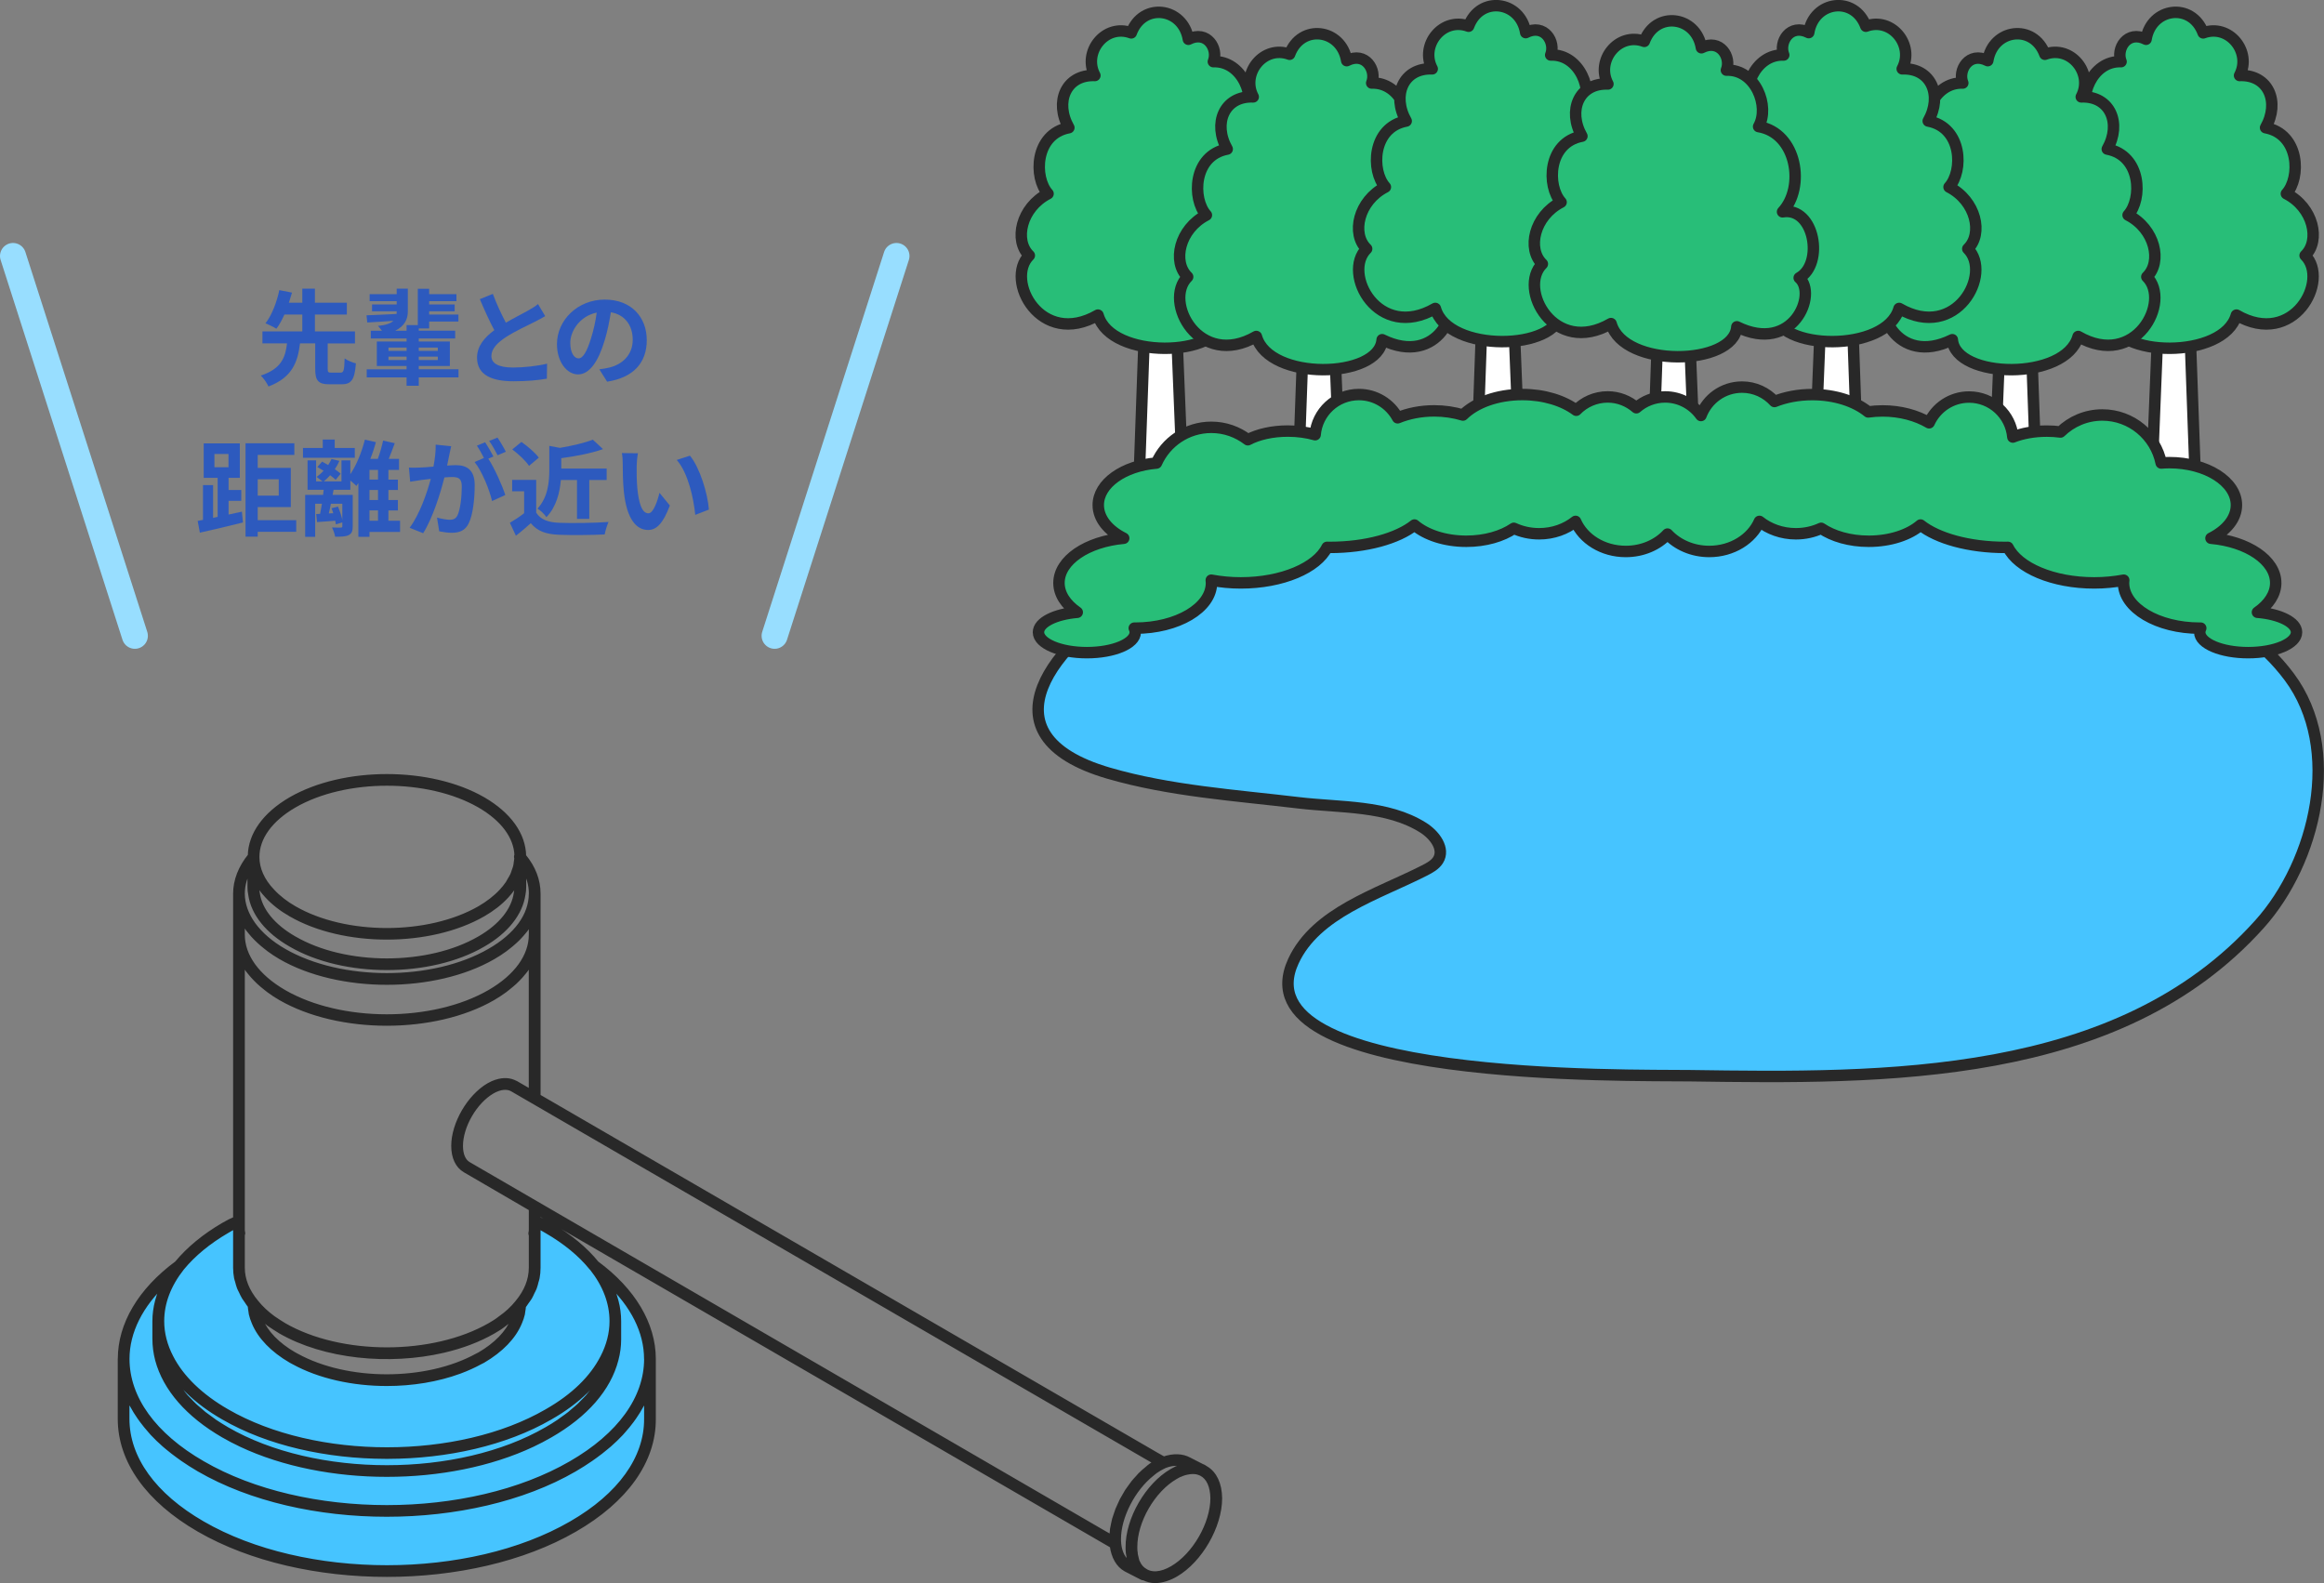 <?xml version="1.0" encoding="UTF-8"?>
<svg id="_レイヤー_2" data-name="レイヤー 2" xmlns="http://www.w3.org/2000/svg" viewBox="0 0 446.64 304.27">
  <rect x="0" y="0" width="446.64" height="304.27" fill="#808080" stroke="none"/>
  <defs>
    <style>
      .cls-1 {
        fill: #282828;
      }

      .cls-1, .cls-2, .cls-3, .cls-4, .cls-5, .cls-6 {
        stroke-linecap: round;
        stroke-linejoin: round;
      }

      .cls-1, .cls-3, .cls-4, .cls-5, .cls-6 {
        stroke: #282828;
      }

      .cls-2 {
        stroke: #98deff;
        stroke-width: 5px;
      }

      .cls-2, .cls-6 {
        fill: none;
      }

      .cls-3, .cls-4, .cls-5, .cls-6 {
        stroke-width: 2.2px;
      }

      .cls-3, .cls-7 {
        fill: #46c4ff;
      }

      .cls-4, .cls-8 {
        fill: #28be78;
      }

      .cls-5 {
        fill: #fff;
      }

      .cls-7, .cls-8, .cls-9 {
        stroke-width: 0px;
      }

      .cls-9 {
        fill: #2d5abe;
      }
    </style>
  </defs>
  <g id="_イラスト" data-name="イラスト">
    <g>
      <g>
        <g>
          <polygon class="cls-5" points="220.34 52.47 225.69 52.47 227.48 96.75 218.76 96.75 220.34 52.47"/>
          <path class="cls-4" d="m211.03,60.57c2.4,8.59,23.57,8.19,24.17.61,10.78,5.32,15.58-6.34,11.98-9.41,4.8-2.66,2.99-13.71-3.2-12.69,4.39-4.71,2.8-15.15-4.6-16.38,2.2-3.89-.6-11.05-6.19-10.85,1-2.46-1.2-6.14-4.8-4.3-1-6.14-8.79-7.16-10.98-1.23-5-1.85-9.39,3.68-6.99,8.19-5.59-.21-7.79,5.11-5,10.03-6.59,1.23-6.79,9.62-4,12.69-5.19,2.66-6.59,9-3.6,11.87-4.79,4.71,2.2,17.81,13.19,11.46Z"/>
        </g>
        <g>
          <polygon class="cls-5" points="250.77 56.57 256.12 56.57 257.9 100.85 249.18 100.85 250.77 56.57"/>
          <path class="cls-4" d="m241.46,64.68c2.4,8.59,23.57,8.19,24.17.61,10.78,5.32,15.58-6.34,11.98-9.41,4.8-2.66,2.99-13.71-3.2-12.69,4.39-4.71,2.8-15.15-4.6-16.38,2.2-3.89-.6-11.05-6.19-10.85,1-2.46-1.2-6.14-4.8-4.3-1-6.14-8.79-7.16-10.98-1.23-5-1.85-9.39,3.68-6.99,8.19-5.59-.21-7.79,5.11-5,10.03-6.59,1.23-6.79,9.62-4,12.69-5.19,2.66-6.59,9-3.6,11.87-4.79,4.71,2.2,17.81,13.19,11.46Z"/>
        </g>
        <g>
          <polygon class="cls-5" points="285.17 51.19 290.53 51.19 292.31 95.47 283.59 95.47 285.17 51.19"/>
          <path class="cls-4" d="m275.86,59.29c2.4,8.59,23.57,8.19,24.17.61,10.78,5.32,15.58-6.34,11.98-9.41,4.8-2.66,2.99-13.71-3.2-12.69,4.39-4.71,2.8-15.15-4.6-16.38,2.2-3.89-.6-11.05-6.19-10.85,1-2.46-1.2-6.14-4.8-4.3-1-6.14-8.79-7.16-10.98-1.23-5-1.85-9.39,3.68-6.99,8.19-5.59-.21-7.79,5.11-5,10.03-6.59,1.23-6.79,9.62-4,12.69-5.19,2.66-6.59,9-3.6,11.87-4.79,4.71,2.2,17.81,13.19,11.46Z"/>
        </g>
        <g>
          <polygon class="cls-5" points="420.49 52.47 415.14 52.47 413.36 96.75 422.08 96.75 420.49 52.47"/>
          <path class="cls-4" d="m429.8,60.57c-2.4,8.59-23.57,8.19-24.17.61-10.78,5.32-15.58-6.34-11.98-9.41-4.8-2.66-2.99-13.71,3.2-12.69-4.39-4.71-2.8-15.15,4.6-16.38-2.2-3.89.6-11.05,6.19-10.85-1-2.46,1.2-6.14,4.8-4.3,1-6.14,8.79-7.16,10.98-1.23,5-1.85,9.39,3.68,6.99,8.19,5.59-.21,7.79,5.11,5,10.03,6.59,1.23,6.79,9.62,4,12.69,5.19,2.66,6.59,9,3.6,11.87,4.79,4.71-2.2,17.81-13.19,11.46Z"/>
        </g>
        <g>
          <polygon class="cls-5" points="390.07 56.57 384.71 56.57 382.93 100.85 391.65 100.85 390.07 56.57"/>
          <path class="cls-4" d="m399.38,64.68c-2.4,8.59-23.57,8.19-24.17.61-10.78,5.32-15.58-6.34-11.98-9.41-4.8-2.66-2.99-13.71,3.2-12.69-4.39-4.71-2.8-15.15,4.6-16.38-2.2-3.89.6-11.05,6.19-10.85-1-2.46,1.2-6.14,4.8-4.3,1-6.14,8.79-7.16,10.98-1.23,5-1.85,9.39,3.68,6.99,8.19,5.59-.21,7.79,5.11,5,10.03,6.59,1.23,6.79,9.62,4,12.69,5.19,2.66,6.59,9,3.6,11.87,4.79,4.71-2.2,17.81-13.19,11.46Z"/>
        </g>
        <g>
          <polygon class="cls-5" points="355.66 51.19 350.3 51.19 348.52 95.47 357.24 95.47 355.66 51.19"/>
          <path class="cls-4" d="m364.97,59.29c-2.4,8.59-23.57,8.19-24.17.61-10.78,5.32-15.58-6.34-11.98-9.41-4.8-2.66-2.99-13.71,3.2-12.69-4.39-4.71-2.8-15.15,4.6-16.38-2.2-3.89.6-11.05,6.19-10.85-1-2.46,1.2-6.14,4.8-4.3,1-6.14,8.79-7.16,10.98-1.23,5-1.85,9.39,3.68,6.99,8.19,5.59-.21,7.79,5.11,5,10.03,6.59,1.23,6.79,9.62,4,12.69,5.19,2.66,6.59,9,3.6,11.87,4.79,4.71-2.2,17.81-13.19,11.46Z"/>
        </g>
        <g>
          <polygon class="cls-5" points="318.94 54.1 324.3 54.1 326.08 98.37 317.36 98.37 318.94 54.1"/>
          <path class="cls-4" d="m309.63,62.2c2.4,8.59,23.57,8.19,24.17.61,10.78,5.32,15.58-6.34,11.98-9.41,4.8-2.66,2.99-13.71-3.2-12.69,4.39-4.71,2.8-15.15-4.6-16.38,2.2-3.89-.6-11.05-6.19-10.85,1-2.46-1.2-6.14-4.8-4.3-1-6.14-8.79-7.16-10.98-1.23-5-1.85-9.39,3.68-6.99,8.19-5.59-.21-7.79,5.11-5,10.03-6.59,1.23-6.79,9.62-4,12.69-5.19,2.66-6.59,9-3.6,11.87-4.79,4.71,2.2,17.81,13.19,11.46Z"/>
        </g>
      </g>
      <path class="cls-3" d="m219.94,113.57c27.22-14.63,64.77-16.96,95.63-16.96,26.64,0,53.87,2.67,79.47,9.58,16.35,4.42,34.94,10.5,44.93,23.91,10.31,13.84,5.05,35.53-5.74,47.54-27.13,30.21-72.12,29.65-109.44,29.11-11.31-.16-87,1.27-76.21-22.03,4.34-9.35,16.16-12.81,25.16-17.4,1.01-.51,2.05-1.08,2.63-1.99,1.36-2.15-.61-4.83-2.85-6.25-6.89-4.36-15.96-3.83-23.93-4.78-12.15-1.45-24.77-2.28-36.5-5.69-25.35-7.37-10.24-25.45,5.26-34.19.52-.29,1.04-.58,1.57-.87Z"/>
      <g>
        <path class="cls-8" d="m433.85,117.68c2.18-1.52,3.51-3.49,3.51-5.64,0-4.36-5.4-7.96-12.44-8.59,2.97-1.49,4.89-3.79,4.89-6.38,0-4.5-5.77-8.15-12.89-8.15-.53,0-1.06.03-1.57.07-1.07-5.27-5.73-9.23-11.31-9.23-3.13,0-5.96,1.25-8.04,3.27-.84-.11-1.72-.17-2.63-.17-2.46,0-4.73.43-6.53,1.14-.38-4.31-4-7.69-8.41-7.69-3.42,0-6.35,2.03-7.68,4.95-2.4-1.41-5.52-2.28-8.94-2.28-.95,0-1.88.07-2.77.19-2.47-2.02-6.35-3.33-10.74-3.33-2.68,0-5.17.49-7.27,1.33-1.55-1.7-3.76-2.77-6.24-2.77-3.61,0-6.69,2.27-7.89,5.46-1.53-2.16-4.04-3.57-6.89-3.57-2.12,0-4.05.79-5.53,2.08-1.48-1.28-3.39-2.08-5.5-2.08-2.37,0-4.52.98-6.05,2.56-2.48-1.85-6.2-3.02-10.36-3.02-4.81,0-9.02,1.57-11.41,3.94-1.69-.51-3.56-.8-5.52-.8-2.58,0-4.98.49-7.03,1.33-1.42-2.66-4.23-4.47-7.45-4.47-4.42,0-8.04,3.39-8.41,7.72-1.55-.44-3.33-.7-5.24-.7-3.02,0-5.75.64-7.69,1.67-1.95-1.49-4.37-2.39-7.02-2.39-4.71,0-8.76,2.83-10.55,6.87-6.31.53-11.18,3.94-11.18,8.07,0,2.59,1.91,4.89,4.89,6.38-7.04.63-12.44,4.23-12.44,8.59,0,2.15,1.32,4.12,3.51,5.64-4.25.36-7.45,1.94-7.45,3.84,0,2.16,4.16,3.92,9.3,3.92s9.3-1.75,9.3-3.92c0-.27-.06-.53-.19-.79.06,0,.12,0,.19,0,8.09,0,14.65-3.89,14.65-8.7,0-.18-.03-.35-.04-.52,1.78.33,3.68.52,5.67.52,7.96,0,14.64-2.9,16.58-6.83.18,0,.35.01.53.01,6.98,0,13.05-1.73,16.27-4.3,2.2,1.88,5.84,3.12,9.96,3.12,3.65,0,6.91-.97,9.14-2.49,1.45.67,3.1,1.05,4.86,1.05,2.71,0,5.16-.91,7-2.38,1.47,3.38,5.23,5.78,9.65,5.78,3.25,0,6.14-1.3,8.02-3.34,1.89,2.03,4.78,3.34,8.02,3.34,4.42,0,8.18-2.41,9.65-5.78,1.84,1.47,4.3,2.38,7,2.38,1.76,0,3.41-.38,4.86-1.05,2.23,1.52,5.49,2.49,9.14,2.49,4.12,0,7.76-1.23,9.96-3.12,3.22,2.56,9.29,4.3,16.27,4.3.18,0,.35-.01.53-.01,1.94,3.93,8.62,6.83,16.58,6.83,1.99,0,3.89-.19,5.67-.52-.02.17-.04.35-.04.52,0,4.8,6.56,8.7,14.65,8.7.06,0,.12,0,.19,0-.12.25-.19.52-.19.79,0,2.16,4.16,3.92,9.3,3.92s9.3-1.75,9.3-3.92c0-1.9-3.2-3.48-7.45-3.84Z"/>
        <path class="cls-6" d="m433.85,117.68c2.18-1.52,3.51-3.49,3.51-5.64,0-4.36-5.4-7.96-12.44-8.59,2.97-1.49,4.89-3.79,4.89-6.38,0-4.5-5.77-8.15-12.89-8.15-.53,0-1.06.03-1.57.07-1.07-5.27-5.73-9.23-11.31-9.23-3.13,0-5.96,1.25-8.04,3.27-.84-.11-1.72-.17-2.63-.17-2.46,0-4.73.43-6.53,1.14-.38-4.31-4-7.69-8.41-7.69-3.42,0-6.35,2.03-7.68,4.95-2.4-1.41-5.52-2.28-8.94-2.28-.95,0-1.88.07-2.77.19-2.47-2.02-6.35-3.33-10.74-3.33-2.68,0-5.17.49-7.27,1.33-1.55-1.7-3.76-2.77-6.24-2.77-3.61,0-6.69,2.27-7.89,5.46-1.53-2.16-4.04-3.57-6.89-3.57-2.12,0-4.05.79-5.53,2.08-1.48-1.28-3.39-2.08-5.5-2.08-2.37,0-4.52.98-6.05,2.56-2.48-1.85-6.2-3.02-10.36-3.02-4.81,0-9.02,1.57-11.41,3.94-1.69-.51-3.56-.8-5.52-.8-2.58,0-4.98.49-7.03,1.33-1.42-2.66-4.23-4.47-7.45-4.47-4.42,0-8.04,3.39-8.41,7.72-1.55-.44-3.33-.7-5.24-.7-3.02,0-5.75.64-7.69,1.67-1.95-1.49-4.37-2.39-7.02-2.39-4.71,0-8.76,2.83-10.55,6.87-6.31.53-11.18,3.94-11.18,8.07,0,2.59,1.91,4.89,4.89,6.38-7.04.63-12.44,4.23-12.44,8.59,0,2.15,1.32,4.12,3.51,5.64-4.25.36-7.45,1.94-7.45,3.84,0,2.16,4.16,3.92,9.3,3.92s9.3-1.75,9.3-3.92c0-.27-.06-.53-.19-.79.06,0,.12,0,.19,0,8.09,0,14.65-3.89,14.65-8.7,0-.18-.03-.35-.04-.52,1.78.33,3.68.52,5.67.52,7.96,0,14.64-2.9,16.58-6.83.18,0,.35.01.53.01,6.98,0,13.05-1.73,16.27-4.3,2.2,1.88,5.84,3.12,9.96,3.12,3.65,0,6.91-.97,9.14-2.49,1.45.67,3.1,1.05,4.86,1.05,2.71,0,5.16-.91,7-2.38,1.47,3.38,5.23,5.78,9.65,5.78,3.25,0,6.14-1.3,8.02-3.34,1.89,2.03,4.78,3.34,8.02,3.34,4.42,0,8.18-2.41,9.65-5.78,1.84,1.47,4.3,2.38,7,2.38,1.76,0,3.41-.38,4.86-1.05,2.23,1.52,5.49,2.49,9.14,2.49,4.12,0,7.76-1.23,9.96-3.12,3.22,2.56,9.29,4.3,16.27,4.3.18,0,.35-.01.53-.01,1.94,3.93,8.62,6.83,16.58,6.83,1.99,0,3.89-.19,5.67-.52-.02.17-.04.35-.04.52,0,4.8,6.56,8.7,14.65,8.7.06,0,.12,0,.19,0-.12.25-.19.52-.19.79,0,2.16,4.16,3.92,9.3,3.92s9.3-1.75,9.3-3.92c0-1.9-3.2-3.48-7.45-3.84Z"/>
      </g>
    </g>
    <g>
      <g>
        <path class="cls-7" d="m113.7,243.66h0s.03.04.06.06c2.57,3.25,3.87,6.69,3.87,10.23,0,2.35-.6,4.69-1.77,6.95-2.05,4.01-5.67,7.52-10.77,10.43-16.94,9.81-44.52,9.81-61.49,0-5.05-2.9-8.77-6.5-10.77-10.42-1.18-2.27-1.78-4.61-1.78-6.96,0-3.53,1.3-6.97,3.87-10.23.02-.02.03-.04.05-.06h0c2.18-2.64,5.08-5.03,8.63-7.1.58-.36,1.15-.66,1.69-.92v.54s0,.92,0,.92v6.58c0,.65.06,1.28.18,1.92.04.22.13.44.19.65.11.41.2.82.36,1.22.1.25.24.49.36.74.17.37.33.73.55,1.09.14.24.33.47.49.71.22.33.42.66.68.98.01.34.08.67.13,1.01.03.17.03.35.07.52.13.55.31,1.11.56,1.68,1.13,2.74,3.57,5.27,7.05,7.29l.24.13c.08.05.16.09.26.14,5.02,2.77,11.47,4.15,17.93,4.15,4.85,0,9.7-.78,13.94-2.34,1.41-.52,2.76-1.13,4.02-1.82l.48-.24c3.5-2.05,5.92-4.57,7.05-7.32.24-.55.42-1.1.55-1.65.04-.18.04-.36.07-.53.05-.32.12-.65.13-.96.21-.26.37-.53.56-.8.21-.3.45-.6.63-.9.19-.32.33-.65.48-.98.14-.28.3-.57.41-.85.15-.39.24-.78.34-1.18.06-.24.16-.47.2-.71.12-.64.18-1.28.18-1.93v-6.58s0-.88,0-.88v-.58c.55.26,1.1.56,1.69.92,3.6,2.08,6.5,4.47,8.63,7.1Z"/>
        <path class="cls-7" d="m31.91,262.15c-.09-.27-.19-.54-.27-.81.02.05.05.09.07.14,2.11,4.13,6,7.92,11.26,10.93,8.6,4.98,19.87,7.47,31.16,7.5.08,0,.15,0,.23,0h0c.07,0,.15,0,.22,0,11.29-.03,22.55-2.53,31.14-7.5,5.31-3.03,9.1-6.71,11.26-10.94.02-.04.04-.09.07-.13-.09.31-.2.62-.31.93-.09.26-.16.52-.27.78-.16.38-.35.76-.54,1.13-.12.25-.23.5-.36.74-.21.38-.46.75-.7,1.12-.15.23-.28.47-.45.7-.27.37-.57.73-.87,1.09-.18.22-.34.44-.53.66-.32.36-.67.71-1.02,1.06-.21.21-.4.42-.62.63-.37.35-.78.68-1.18,1.02-.24.2-.45.4-.7.6-.43.34-.9.67-1.37,1-.25.18-.48.36-.73.53-.74.5-1.51.98-2.32,1.44-16.93,9.81-44.52,9.81-61.49,0-.8-.47-1.57-.95-2.31-1.44-.32-.22-.62-.45-.93-.68-.39-.28-.79-.56-1.16-.85-.35-.28-.66-.57-.99-.85-.29-.25-.6-.5-.87-.76-.32-.3-.6-.61-.89-.91-.25-.26-.51-.51-.75-.77-.27-.3-.5-.61-.74-.92-.22-.28-.46-.55-.66-.83-.22-.3-.4-.62-.6-.93-.19-.3-.39-.59-.56-.89-.17-.3-.31-.61-.46-.92-.16-.32-.33-.63-.46-.95-.13-.3-.22-.61-.32-.91Z"/>
        <path class="cls-7" d="m124.29,261.19c0,7.58-5.15,14.71-14.51,20.11-19.54,11.33-51.33,11.33-70.87,0-9.36-5.39-14.52-12.53-14.52-20.11,0-5.22,2.61-10.37,7.36-14.81-1.27,2.45-1.96,4.98-1.96,7.57v3.39c0,1.36.18,2.71.52,4.02,1.49,5.55,5.86,10.57,12.65,14.5,1.08.63,2.21,1.21,3.37,1.76,8.13,3.83,18.08,5.75,28.02,5.75h0c9.94,0,19.88-1.92,28-5.75,1.16-.55,2.28-1.13,3.36-1.76,6.84-3.92,11.21-8.94,12.65-14.51.35-1.3.52-2.62.52-3.92v-3.48c0-2.59-.69-5.12-1.96-7.56,4.76,4.44,7.36,9.59,7.36,14.81Z"/>
        <path class="cls-7" d="m25.33,269.92c.03.06.07.11.1.17.41.78.89,1.54,1.41,2.29.16.23.32.45.49.68.48.65,1,1.28,1.56,1.91.14.16.27.33.42.49.71.76,1.48,1.5,2.3,2.22.2.17.41.34.61.51.68.57,1.39,1.12,2.14,1.66.27.19.53.39.81.58.98.67,2,1.33,3.09,1.96,9.94,5.76,23,8.65,36.06,8.65,13.06,0,26.12-2.88,36.07-8.65,1.09-.63,2.11-1.29,3.09-1.96.28-.19.55-.39.82-.58.75-.54,1.46-1.09,2.13-1.66.2-.17.42-.34.62-.51.82-.72,1.59-1.46,2.3-2.22.15-.16.28-.33.43-.49.56-.62,1.07-1.26,1.55-1.9.17-.23.34-.45.49-.68.52-.75,1-1.51,1.41-2.29.03-.06.07-.11.1-.17.36-.69.68-1.38.95-2.09v4.88c.04,7.59-5.1,14.75-14.47,20.15-19.55,11.31-51.37,11.31-70.92,0-9.36-5.4-14.52-12.55-14.52-20.15v-4.88c.27.7.59,1.4.95,2.09Z"/>
      </g>
      <path class="cls-1" d="m23.13,261.19v11.52c0,8.07,5.38,15.61,15.14,21.24,9.95,5.75,23.02,8.63,36.08,8.63,13.07,0,26.14-2.88,36.09-8.63,9.78-5.64,15.15-13.18,15.1-21.24v-11.51c0-6.66-3.87-13.17-10.89-18.35-2.22-2.74-5.23-5.22-8.94-7.37-.81-.49-1.57-.85-2.33-1.18v-1.25s110.4,64.02,110.4,64.02c.28,2.12,1.18,3.72,2.61,4.51l3.07,1.58s.03.02.05.02c.09.04.18.07.28.07.01,0,.02-.02.03-.02.66.32,1.36.54,2.15.54,1.24,0,2.6-.4,3.97-1.19,4.65-2.7,8.44-9.26,8.44-14.62-.04-2.76-1.01-4.76-2.7-5.73,0,0,0,0,0,0-.01,0-.02,0-.03-.02-.04-.02-.07-.07-.12-.09-.02-.01-.04-.02-.06-.03-.06-.04-.13-.09-.18-.11-.14-.07-.19-.09-.25-.11,0,0,0,0-.02,0,0,0,0,0,0,0l-2.47-1.26c-1.34-.75-3.08-.8-4.9-.16l-1.41-.79-118.85-68.92v-31.1s0-7.87,0-7.87c0-2.57-.94-4.99-2.77-7.21-.06-4.13-2.81-7.99-7.8-10.89-10.2-5.86-26.75-5.86-36.91,0-4.96,2.88-7.71,6.72-7.79,10.82-1.84,2.26-2.82,4.76-2.82,7.27v7.87s0,54.66,0,54.66c-.76.33-1.52.7-2.33,1.18-3.66,2.14-6.67,4.61-8.94,7.36-7.02,5.18-10.89,11.7-10.89,18.35Zm33.41-80.76c-4.13-2.36-6.66-5.47-7.11-8.76-.08-.41-.12-.79-.12-1.17v-1.15c.14.25.32.5.47.74.1.16.2.33.31.49.39.55.82,1.09,1.32,1.61,1.23,1.32,2.74,2.5,4.5,3.5,10.15,5.87,26.7,5.87,36.9,0,1.76-1.01,3.27-2.18,4.5-3.51.48-.52.9-1.05,1.28-1.59.12-.16.21-.33.32-.5.15-.24.32-.47.45-.72v1.13c0,.37-.04.75-.11,1.13-.46,3.32-2.97,6.43-7.07,8.79-9.83,5.71-25.82,5.72-35.65,0Zm42.82-16.06c-.05.09-.08.19-.08.3,0,.09.03.17.06.25-.01.27-.06.54-.1.81-.04.28-.06.55-.13.83-.07.29-.19.57-.29.86-.09.26-.16.52-.28.78-.17.36-.39.71-.6,1.07-.11.18-.19.35-.3.53-.36.52-.77,1.04-1.24,1.54-1.13,1.22-2.59,2.34-4.21,3.28-9.85,5.66-25.84,5.66-35.65,0-1.63-.93-3.08-2.06-4.21-3.28-1.95-2.02-2.97-4.31-2.97-6.61v-.04c0-3.71,2.55-7.24,7.18-9.93,9.81-5.66,25.8-5.66,35.65,0,4.5,2.61,7.04,6.02,7.18,9.63Zm2.77,7.38c0,4.18-2.85,8.1-8.02,11.06-10.91,6.29-28.64,6.29-39.54,0-5.1-2.93-8.02-6.96-8.02-11.06,0-1.73.51-3.43,1.51-5.06v3.8c0,.46.04.92.14,1.38.5,3.65,3.24,7.08,7.72,9.64,5.08,2.96,11.76,4.44,18.45,4.44s13.37-1.48,18.45-4.44c4.45-2.56,7.17-6,7.68-9.67.09-.43.13-.89.13-1.34v-3.82c1,1.61,1.51,3.31,1.51,5.08Zm0,5.04s0,0,0-.01v2.85c0,4.16-2.85,8.11-8.02,11.1-10.9,6.29-28.64,6.29-39.54,0-5.17-3-8.02-6.94-8.02-11.1v-2.92s.01.02.02.03c.32.61.71,1.21,1.14,1.8.13.18.29.36.44.54.33.41.68.81,1.07,1.2.19.2.39.39.6.58.41.38.85.75,1.31,1.11.21.16.4.33.62.49.69.5,1.42.99,2.21,1.45,5.62,3.25,13.01,4.87,20.4,4.87h0c7.39,0,14.78-1.62,20.4-4.87.8-.46,1.53-.94,2.22-1.44.22-.16.41-.32.62-.48.46-.36.9-.72,1.31-1.1.21-.19.4-.38.6-.57.38-.39.73-.78,1.06-1.18.15-.18.3-.36.44-.54.43-.58.82-1.17,1.14-1.78Zm-3.03,31.44c-1.06-.61-2.34-.68-3.71-.23-.01,0-.02,0-.03,0-.46.15-.93.37-1.41.64-3.71,2.16-6.73,7.37-6.73,11.6,0,2.18.78,3.84,2.2,4.65l12.71,7.4v2.36s0,1.55,0,1.55c0,.25,0,.48-.05.64-.06.17-.04.36.05.51v6.3c0,2.34-.9,4.6-2.66,6.72h0s0,0,0,0c-.91,1.13-2.01,2.15-3.26,3.02-.6.48-1.28.92-2.04,1.35-5.47,3.14-12.64,4.72-19.81,4.72-7.17,0-14.33-1.57-19.78-4.71-.73-.45-1.44-.9-2.1-1.36-1.27-.92-2.37-1.95-3.26-3.06-1.77-2.13-2.67-4.37-2.67-6.68v-6.31c.08-.15.11-.32.06-.48-.06-.21-.06-.44-.06-.71v-1.51s0-50.02,0-50.02c0,0,0,0,0,0,.32.62.71,1.22,1.14,1.8.13.18.28.35.42.52.33.41.69.82,1.08,1.21.19.19.38.38.58.57.41.38.86.76,1.32,1.12.2.16.4.32.61.48.69.51,1.43,1,2.23,1.46,5.62,3.24,13.01,4.87,20.4,4.87,7.39,0,14.78-1.62,20.4-4.87.8-.46,1.53-.96,2.23-1.46.21-.15.4-.32.61-.48.47-.37.91-.74,1.33-1.12.2-.19.4-.37.58-.57.39-.39.74-.79,1.07-1.2.14-.18.3-.35.43-.53.43-.59.82-1.18,1.14-1.79,0,0,0,0,0-.01v25.34s-3.04-1.76-3.04-1.76Zm-42.6,52.13c-3.2-1.85-5.45-4.17-6.48-6.67-.15-.33-.23-.65-.33-.98.02.02.04.03.06.05.61.58,1.28,1.15,2,1.68.7.47,1.41.94,2.18,1.41,8.44,4.87,20.85,6.09,31.29,3.66,3.48-.81,6.74-2.03,9.56-3.65.81-.45,1.55-.94,2.17-1.44.7-.49,1.35-1.03,1.97-1.61.02-.02.04-.03.05-.04-.09.3-.17.6-.3.91-1.03,2.51-3.27,4.82-6.49,6.7l-.46.23c-9.75,5.37-25,5.37-34.73.01l-.21-.11c-.09-.05-.17-.1-.27-.15Zm163.27,41.42s-.07-.05-.11-.07l-.15-.14c-.11-.11-.22-.2-.32-.32-.22-.26-.4-.55-.54-.87-.13-.22-.18-.35-.21-.51-.07-.22-.09-.36-.12-.49-.03-.14-.06-.28-.1-.42-.03-.11-.06-.31-.06-.46,0-.02,0-.03,0-.04,0-.02,0-.03,0-.05,0-.09-.02-.18-.05-.26-.03-.25-.03-.5-.03-.79-.04-4.97,3.46-11.03,7.81-13.53.2-.13.39-.22.56-.31l.2-.1h0s.08-.02.11-.03c.58-.28,1.14-.42,1.68-.51.13-.02.26-.04.39-.05.53-.04,1.04-.02,1.49.13.23.07.44.15.6.24,1.39.72,2.16,2.4,2.2,4.74,0,4.96-3.51,11.03-7.81,13.52-2.17,1.27-4.19,1.39-5.53.31Zm-4.79-5.14c-.04-.31-.04-.6-.04-.86,0-4.26,2.76-9.64,6.42-12.53.4-.37.84-.68,1.39-1,.41-.23.74-.41,1.07-.56,1.55-.61,2.96-.62,4.08,0-.52.11-1.05.29-1.59.54-.13.03-.26.08-.34.16l-.06.02c-.22.11-.46.23-.68.37-4.66,2.68-8.45,9.24-8.41,14.6,0,.33,0,.62.04.92,0,0,0,0,0,0v.08s0,0,0,.01c0,.02,0,.05,0,.07,0,.09.02.17.05.25.02.22.06.43.1.58.04.13.06.25.09.36.04.18.08.36.13.52.02.14.07.31.15.49l-.4-.2c-1.1-.61-1.82-1.96-2.01-3.81Zm-3.04-2.08l-121.89-70.75c-1.02-.58-1.57-1.84-1.57-3.56,0-3.84,2.74-8.56,6.1-10.52,1.49-.85,2.87-1,3.9-.42l123.77,71.77s-.02,0-.02.01c-.74.43-1.24.78-1.68,1.19-.49.39-.97.81-1.42,1.27-.17.17-.33.37-.49.55-.27.3-.55.59-.81.92-.18.22-.34.47-.51.7-.22.31-.45.6-.66.92-.16.25-.3.52-.45.78-.19.32-.38.63-.55.96-.14.27-.25.55-.38.83-.15.33-.31.65-.44.98-.11.28-.19.57-.29.85-.11.33-.23.66-.33.99-.08.29-.13.57-.19.86-.07.33-.15.65-.2.98-.04.28-.05.55-.07.83-.02.28-.07.57-.08.85l-1.74-.99Zm-98.23-50.92h0s.03.04.06.06c2.57,3.25,3.87,6.69,3.87,10.23,0,2.35-.6,4.69-1.77,6.95-2.05,4.01-5.67,7.52-10.77,10.43-16.94,9.81-44.52,9.81-61.49,0-5.05-2.9-8.77-6.5-10.77-10.42-1.18-2.27-1.78-4.61-1.78-6.96,0-3.53,1.3-6.97,3.87-10.23.02-.02.03-.04.05-.06h0c2.18-2.64,5.08-5.03,8.63-7.1.58-.36,1.15-.66,1.69-.92v.54s0,.92,0,.92v6.58c0,.65.06,1.28.18,1.92.04.22.13.44.19.65.11.41.2.82.36,1.22.1.25.24.49.36.74.17.37.33.73.55,1.09.14.24.33.47.49.71.22.33.42.66.68.98.01.34.08.67.13,1.01.03.17.03.35.07.52.13.55.31,1.11.56,1.68,1.13,2.74,3.57,5.27,7.05,7.29l.24.13c.08.05.16.09.26.14,5.02,2.77,11.47,4.15,17.93,4.15,4.85,0,9.7-.78,13.94-2.34,1.41-.52,2.76-1.13,4.02-1.82l.48-.24c3.5-2.05,5.92-4.57,7.05-7.32.24-.55.42-1.1.55-1.65.04-.18.04-.36.07-.53.05-.32.12-.65.13-.96.21-.26.37-.53.56-.8.21-.3.45-.6.63-.9.19-.32.33-.65.48-.98.14-.28.3-.57.41-.85.15-.39.24-.78.34-1.18.06-.24.16-.47.2-.71.12-.64.18-1.28.18-1.93v-6.58s0-.88,0-.88v-.58c.55.26,1.1.56,1.69.92,3.6,2.08,6.5,4.47,8.63,7.1Zm-81.8,18.49c-.09-.27-.19-.54-.27-.81.02.05.05.09.07.14,2.11,4.13,6,7.92,11.26,10.93,8.6,4.98,19.87,7.47,31.16,7.5.08,0,.15,0,.23,0h0c.07,0,.15,0,.22,0,11.29-.03,22.55-2.53,31.14-7.5,5.31-3.03,9.1-6.71,11.26-10.94.02-.04.04-.09.07-.13-.09.31-.2.62-.31.93-.09.26-.16.52-.27.78-.16.38-.35.76-.54,1.13-.12.25-.23.5-.36.74-.21.38-.46.75-.7,1.12-.15.23-.28.47-.45.7-.27.37-.57.73-.87,1.09-.18.22-.34.44-.53.66-.32.36-.67.71-1.02,1.06-.21.21-.4.42-.62.63-.37.35-.78.68-1.18,1.02-.24.2-.45.4-.7.6-.43.34-.9.67-1.37,1-.25.18-.48.36-.73.53-.74.5-1.51.98-2.32,1.44-16.93,9.81-44.52,9.81-61.49,0-.8-.47-1.57-.95-2.31-1.44-.32-.22-.62-.45-.93-.68-.39-.28-.79-.56-1.16-.85-.35-.28-.66-.57-.99-.85-.29-.25-.6-.5-.87-.76-.32-.3-.6-.61-.89-.91-.25-.26-.51-.51-.75-.77-.27-.3-.5-.61-.74-.92-.22-.28-.46-.55-.66-.83-.22-.3-.4-.62-.6-.93-.19-.3-.39-.59-.56-.89-.17-.3-.31-.61-.46-.92-.16-.32-.33-.63-.46-.95-.13-.3-.22-.61-.32-.91Zm92.38-.96c0,7.58-5.15,14.71-14.51,20.11-19.54,11.33-51.33,11.33-70.87,0-9.36-5.39-14.52-12.53-14.52-20.11,0-5.22,2.61-10.37,7.36-14.81-1.27,2.45-1.96,4.98-1.96,7.57v3.39c0,1.36.18,2.71.52,4.02,1.49,5.55,5.86,10.57,12.65,14.5,1.08.63,2.21,1.21,3.37,1.76,8.13,3.83,18.08,5.75,28.02,5.75h0c9.94,0,19.88-1.92,28-5.75,1.16-.55,2.28-1.13,3.36-1.76,6.84-3.92,11.21-8.94,12.65-14.51.35-1.3.52-2.62.52-3.92v-3.48c0-2.59-.69-5.12-1.96-7.56,4.76,4.44,7.36,9.59,7.36,14.81Zm-98.95,8.73c.03.06.07.11.1.17.41.78.89,1.54,1.41,2.29.16.23.32.45.49.68.48.65,1,1.28,1.56,1.91.14.16.27.33.42.49.71.76,1.48,1.5,2.3,2.22.2.17.41.34.61.51.68.57,1.39,1.12,2.14,1.66.27.19.53.39.81.58.98.67,2,1.33,3.09,1.96,9.94,5.76,23,8.65,36.06,8.65,13.06,0,26.12-2.88,36.07-8.65,1.09-.63,2.11-1.29,3.09-1.96.28-.19.55-.39.82-.58.75-.54,1.46-1.09,2.13-1.66.2-.17.42-.34.62-.51.82-.72,1.59-1.46,2.3-2.22.15-.16.28-.33.43-.49.56-.62,1.07-1.26,1.55-1.9.17-.23.34-.45.49-.68.52-.75,1-1.51,1.41-2.29.03-.06.07-.11.1-.17.36-.69.68-1.38.95-2.09v4.88c.04,7.59-5.1,14.75-14.47,20.15-19.55,11.31-51.37,11.31-70.92,0-9.36-5.4-14.52-12.55-14.52-20.15v-4.88c.27.7.59,1.4.95,2.09Z"/>
    </g>
  </g>
  <g id="_文字" data-name="文字">
    <g>
      <g>
        <line class="cls-2" x1="2.5" y1="49.2" x2="25.92" y2="122.2"/>
        <line class="cls-2" x1="172.29" y1="49.2" x2="148.87" y2="122.2"/>
      </g>
      <g>
        <path class="cls-9" d="m65.44,71.62c.6,0,.72-.38.8-2.74.48.4,1.52.8,2.16.96-.24,3.16-.88,4.02-2.74,4.02h-2.32c-2.24,0-2.76-.74-2.76-3v-4.86h-2.92c-.44,3.56-1.46,6.54-6.06,8.28-.28-.64-.94-1.6-1.48-2.1,3.98-1.3,4.74-3.54,5.04-6.18h-4.72v-2.3h7.66v-3.24h-3.44c-.46,1.02-.98,1.98-1.54,2.72-.54-.34-1.54-.82-2.1-1.04,1.3-1.64,2.24-4.34,2.66-6.38l2.44.48c-.18.62-.38,1.26-.6,1.94h2.58v-2.7h2.42v2.7h6.14v2.28h-6.14v3.24h7.7v2.3h-5.24v4.86c0,.66.1.76.72.76h1.74Z"/>
        <path class="cls-9" d="m88.12,72.54h-7.64v1.6h-2.34v-1.6h-7.66v-1.56h7.66v-.64h-5.72v-4.7h5.72v-.58h-6.88v-1.5h2.14c-.26-.34-.54-.7-.76-.92,1.56-.16,2.46-.5,2.96-.98-1.82.14-3.6.24-5.02.32l-.14-1.38c1.54-.06,3.62-.14,5.78-.26.02-.16.02-.32.02-.5v-.02h-4.74v-1.3h4.74v-.64h-5.2v-1.34h5.2v-1.06h2.14v4.38c0,1.52-.64,2.82-2.42,3.7h2.18v-1.08h2.16v-6.98h2.18v1.04h5.24v1.34h-5.24v.64h4.9v1.3h-4.9v.64h5.62v1.34h-5.62v1.32h-2v.44h7v1.5h-7v.58h5.98v4.7h-5.98v.64h7.64v1.56Zm-13.46-5.1h3.48v-.64h-3.48v.64Zm3.48,1.76v-.66h-3.48v.66h3.48Zm2.34-2.4v.64h3.66v-.64h-3.66Zm3.66,1.74h-3.66v.66h3.66v-.66Z"/>
        <path class="cls-9" d="m97.22,62.02c1.64-.96,3.38-1.82,4.32-2.36.76-.44,1.34-.78,1.86-1.22l1.38,2.32c-.6.36-1.24.7-1.98,1.08-1.24.62-3.76,1.78-5.58,2.96-1.66,1.1-2.78,2.24-2.78,3.64s1.38,2.2,4.16,2.2c2.06,0,4.76-.3,6.54-.74l-.04,2.88c-1.7.3-3.82.5-6.42.5-3.98,0-7-1.1-7-4.54,0-2.2,1.4-3.86,3.32-5.28-.92-1.7-1.88-3.84-2.78-5.96l2.5-1.02c.76,2.08,1.7,4,2.5,5.54Z"/>
        <path class="cls-9" d="m116.68,73.36l-1.5-2.38c.76-.08,1.32-.2,1.86-.32,2.56-.6,4.56-2.44,4.56-5.36,0-2.76-1.5-4.82-4.2-5.28-.28,1.7-.62,3.54-1.2,5.42-1.2,4.04-2.92,6.52-5.1,6.52s-4.06-2.44-4.06-5.82c0-4.62,4-8.56,9.18-8.56s8.08,3.44,8.08,7.8-2.58,7.2-7.62,7.98Zm-5.5-4.48c.84,0,1.62-1.26,2.44-3.96.46-1.48.84-3.18,1.06-4.84-3.3.68-5.08,3.6-5.08,5.8,0,2.02.8,3,1.58,3Z"/>
        <path class="cls-9" d="m46.49,98.34l.2,2.08c-2.86.72-5.98,1.44-8.28,1.96l-.42-2.26c.32-.06.66-.12,1.02-.2v-6.68h1.94v6.3l.88-.2v-7.5h-2.68v-6.62h6.94v6.62h-2.16v2.34h2.44v2.08h-2.44v2.64l2.56-.56Zm-5.28-8.54h2.7v-2.54h-2.7v2.54Zm15.72,12.42h-7.4v.92h-2.34v-17.94h9.38v2.24h-7.04v2.48h6.36v7.54h-6.36v2.52h7.4v2.24Zm-7.4-10.1v3.14h4.04v-3.14h-4.04Z"/>
        <path class="cls-9" d="m68.19,87.98h-9.96v-1.88h3.8v-1.62h2.3v1.62h3.86v1.88Zm8.7,14.26h-5.88v.94h-2.14v-10.34c-.12.2-.26.38-.38.56-.26-.26-.72-.68-1.16-1.04v1.78h-3.22l-.18.98h3.86v6.04c0,.9-.16,1.38-.8,1.7-.58.28-1.42.3-2.58.3-.08-.54-.36-1.28-.6-1.78.7.04,1.46.02,1.68.02.24,0,.3-.06.3-.26v-.74l-1.24.38c-.02-.2-.06-.44-.12-.7-1.24.1-2.42.2-3.5.26l-.16-1.54.74-.04c.14-.58.24-1.26.36-1.94h-1.3v6.36h-1.92v-8.06h3.44c.04-.34.08-.66.12-.98h-3.1v-5.66h1.64v4.04h1.24c-.32-.26-.82-.64-1.14-.86.48-.34.94-.74,1.34-1.18-.4-.26-.82-.5-1.2-.72l.92-1.04c.36.2.76.42,1.16.66.24-.38.46-.76.64-1.16l1.52.36c-.24.56-.54,1.1-.88,1.6.44.3.84.6,1.12.86l-.96,1.18c-.26-.26-.64-.58-1.06-.88-.38.44-.8.84-1.22,1.18h3.4v-4.04h1.7v2.66c1.2-1.78,2.18-4.24,2.8-6.64l2.12.48c-.3,1.08-.66,2.18-1.08,3.22h1.44c.4-1.08.8-2.46,1.02-3.52l2.24.5c-.38,1.02-.78,2.1-1.16,3.02h1.98v2.12h-2.04v1.86h1.82v2h-1.82v1.92h1.82v2h-1.82v1.98h2.24v2.16Zm-13.3-5.42c-.12.66-.26,1.3-.4,1.86l.86-.04c-.1-.34-.22-.66-.34-.96l1.24-.32c.34.8.68,1.8.84,2.56v-3.1h-2.2Zm9.06-6.5h-1.64v1.86h1.64v-1.86Zm0,3.86h-1.64v1.92h1.64v-1.92Zm-1.64,5.9h1.64v-1.98h-1.64v1.98Z"/>
        <path class="cls-9" d="m86.35,87.42c-.12.6-.28,1.34-.42,2.06.68-.04,1.26-.08,1.68-.08,2.12,0,3.62.94,3.62,3.82,0,2.36-.28,5.6-1.14,7.34-.66,1.4-1.76,1.84-3.28,1.84-.76,0-1.72-.14-2.4-.28l-.42-2.64c.76.22,1.92.42,2.44.42.68,0,1.18-.2,1.5-.86.54-1.14.82-3.56.82-5.54,0-1.6-.7-1.82-1.94-1.82-.32,0-.82.04-1.4.08-.76,3.04-2.24,7.78-4.08,10.72l-2.6-1.04c1.94-2.62,3.32-6.66,4.06-9.4-.72.08-1.36.16-1.72.2-.58.1-1.62.24-2.24.34l-.24-2.72c.74.06,1.4.02,2.14,0,.62-.02,1.56-.08,2.58-.18.28-1.5.46-2.96.42-4.22l2.98.3c-.12.52-.26,1.16-.36,1.66Zm8.48.32l-.98.42c1.2,1.86,2.7,5.2,3.26,6.98l-2.54,1.16c-.52-2.22-1.94-5.74-3.36-7.5l1.8-.78c-.4-.76-.9-1.72-1.36-2.36l1.58-.66c.5.74,1.22,2,1.6,2.74Zm2.38-.92l-1.58.68c-.42-.82-1.06-2-1.62-2.76l1.6-.64c.52.76,1.26,2.02,1.6,2.72Z"/>
        <path class="cls-9" d="m103.05,98.52c.82,1.34,2.32,1.88,4.4,1.96,2.34.1,6.84.04,9.5-.16-.26.56-.62,1.72-.74,2.4-2.4.12-6.42.16-8.8.06-2.46-.1-4.1-.66-5.4-2.22-.88.78-1.76,1.56-2.86,2.4l-1.16-2.48c.86-.5,1.86-1.16,2.74-1.84v-4.22h-2.3v-2.18h4.62v6.28Zm-1.38-8.98c-.62-.96-2.04-2.28-3.22-3.16l1.76-1.44c1.2.84,2.66,2.08,3.34,3.02l-1.88,1.58Zm6.12,2.72c-.2,2.36-.86,5.16-2.78,7.14-.32-.52-1.16-1.34-1.72-1.64,2.04-2.18,2.28-5.18,2.28-7.5v-4.56l2.04.38c2.36-.4,4.78-.96,6.32-1.58l1.96,1.82c-2.32.82-5.3,1.38-8.02,1.74v2h8.72v2.2h-3.34v7.46h-2.36v-7.46h-3.1Z"/>
        <path class="cls-9" d="m122.36,89.56c-.02,1.3,0,2.8.12,4.24.28,2.88.88,4.86,2.14,4.86.94,0,1.74-2.34,2.12-3.94l2,2.44c-1.32,3.48-2.58,4.7-4.18,4.7-2.2,0-4.1-1.98-4.66-7.34-.2-1.84-.22-4.18-.22-5.4,0-.56-.04-1.42-.16-2.04l3.08.04c-.14.72-.24,1.88-.24,2.44Zm13.88,8.38l-2.62,1.02c-.32-3.22-1.38-8.08-3.56-10.56l2.54-.82c1.9,2.3,3.42,7.3,3.64,10.36Z"/>
      </g>
    </g>
  </g>
</svg>
